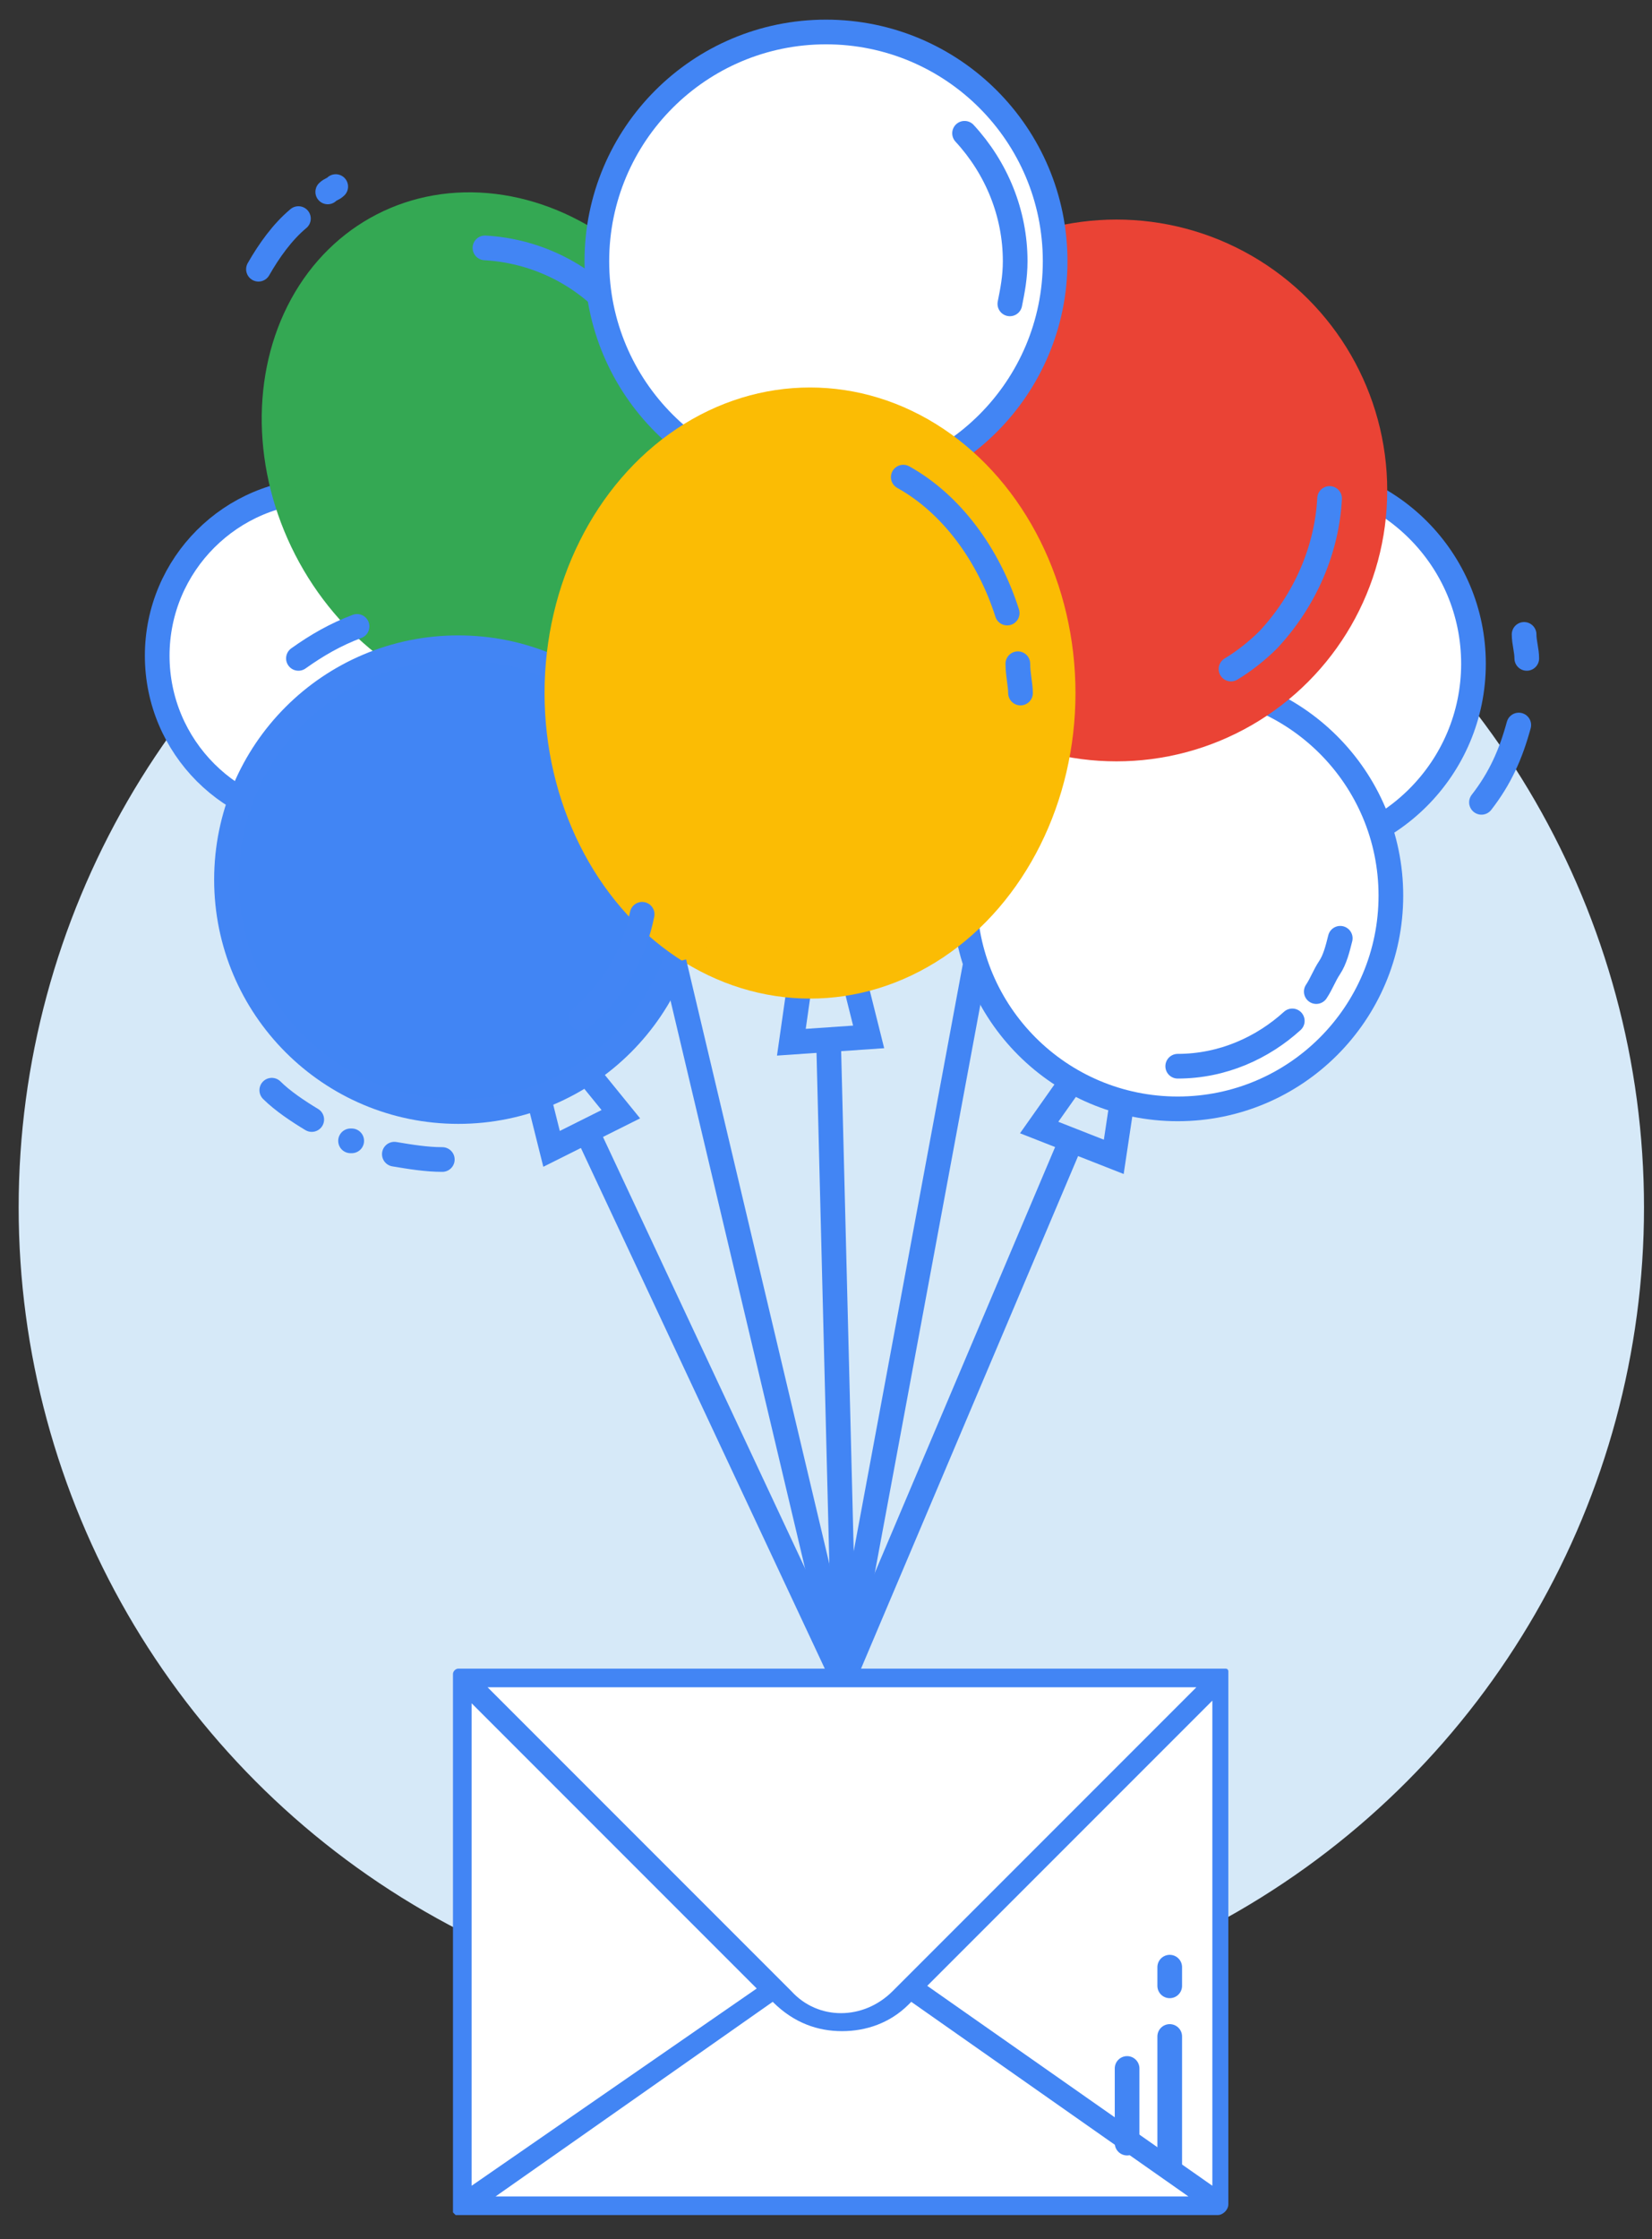 <?xml version="1.0" encoding="UTF-8"?>
<svg width="62px" height="84px" viewBox="0 0 62 84" version="1.1" xmlns="http://www.w3.org/2000/svg" xmlns:xlink="http://www.w3.org/1999/xlink">
    <rect x="0" y="0" width="62" height="84" fill="#333333" stroke="none"/>
    <!-- Generator: Sketch 61 (89581) - https://sketch.com -->
    <title>teddi-mail</title>
    <desc>Created with Sketch.</desc>
    <g id="Page-1" stroke="none" stroke-width="1" fill="none" fill-rule="evenodd">
        <g id="teddi-mail" transform="translate(0, 1)">
            <circle id="Oval" fill="#D6E9F8" fill-rule="nonzero" cx="31.2" cy="44.3" r="30.5"></circle>
            <circle id="Oval" stroke="#4285F4" stroke-width="0.926" fill="#FFFFFF" fill-rule="nonzero" cx="12.1" cy="23.6" r="6.2"></circle>
            <ellipse id="Oval" stroke="#34A853" stroke-width="0.926" fill="#34A853" fill-rule="nonzero" transform="translate(18.697, 15.903) rotate(-27.193) translate(-18.697, -15.903) " cx="18.697" cy="15.903" rx="8.1" ry="9.5"></ellipse>
            <circle id="Oval" stroke="#4285F4" stroke-width="0.926" fill="#FFFFFF" fill-rule="nonzero" stroke-linecap="round" cx="48.2" cy="23.9" r="7.1"></circle>
            <path d="M16.6,42.5 C16,42.5 15.4,42.4 14.8,42.3" id="Path" stroke="#4285F4" stroke-width="0.926" stroke-linecap="round"></path>
            <path d="M11.7,41 C11.2,40.7 10.6,40.3 10.2,39.9" id="Path" stroke="#4285F4" stroke-width="0.926" stroke-linecap="round"></path>
            <path d="M13.2,41.8 C13.2,41.8 13.1,41.8 13.2,41.8" id="Path" stroke="#4285F4" stroke-width="0.926" stroke-linecap="round"></path>
            <path d="M11.2,23.7 C11.9,23.2 12.6,22.8 13.4,22.5" id="Path" stroke="#4285F4" stroke-width="0.926" stroke-linecap="round"></path>
            <polyline id="Path" stroke="#4285F4" stroke-width="0.926" points="22 39.2 23.3 40.8 20.7 42.1 20.2 40.1"></polyline>
            <polyline id="Path" stroke="#4285F4" stroke-width="0.926" points="42.1 40.4 41.8 42.4 39 41.3 40.2 39.6"></polyline>
            <path d="M12.3,6.2 C12.4,6.1 12.5,6.1 12.6,6" id="Path" stroke="#4285F4" stroke-width="0.926" stroke-linecap="round"></path>
            <path d="M9.7,9.1 C10.1,8.4 10.6,7.7 11.2,7.2" id="Path" stroke="#4285F4" stroke-width="0.926" stroke-linecap="round"></path>
            <path d="M18.2,8.3 C20,8.4 21.8,9.2 23.1,10.7" id="Path" stroke="#4285F4" stroke-width="0.926" stroke-linecap="round"></path>
            <path d="M57.2,22.8 C57.2,23.1 57.3,23.4 57.3,23.7" id="Path" stroke="#4285F4" stroke-width="0.926" stroke-linecap="round"></path>
            <path d="M57,26.2 C56.7,27.3 56.3,28.2 55.6,29.1" id="Path" stroke="#4285F4" stroke-width="0.926" stroke-linecap="round"></path>
            <circle id="Oval" stroke="#4285F4" stroke-width="0.926" fill="#FFFFFF" fill-rule="nonzero" cx="44.2" cy="32.6" r="8"></circle>
            <circle id="Oval" stroke="#EA4335" stroke-width="0.926" fill="#EA4335" fill-rule="nonzero" cx="41.9" cy="17.4" r="9.7"></circle>
            <circle id="Oval" stroke="#4285F4" stroke-width="0.926" fill="#4185F4" fill-rule="nonzero" cx="17.2" cy="32" r="8.7"></circle>
            <circle id="Oval" stroke="#4285F4" stroke-width="0.926" fill="#FFFFFF" fill-rule="nonzero" cx="31" cy="8.8" r="8.6"></circle>
            <path d="M49.9,17.7 C49.8,19.6 49,21.5 47.6,23 C47.2,23.4 46.7,23.8 46.2,24.1" id="Path" stroke="#4285F4" stroke-width="0.926" stroke-linecap="round"></path>
            <path d="M48.5,37.3 C47.4,38.3 45.9,39 44.2,39" id="Path" stroke="#4285F4" stroke-width="0.926" stroke-linecap="round"></path>
            <path d="M50.3,34.2 C50.2,34.6 50.1,35 49.9,35.3 C49.7,35.6 49.6,35.9 49.4,36.2" id="Path" stroke="#4285F4" stroke-width="0.926" stroke-linecap="round"></path>
            <path d="M36.2,4 C37.4,5.3 38.1,7 38.1,8.8 C38.1,9.4 38,9.9 37.9,10.4" id="Path" stroke="#4285F4" stroke-width="0.926" stroke-linecap="round"></path>
            <polyline id="Path" stroke="#4285F4" stroke-width="0.926" points="32.1 35.9 32.6 37.9 29.7 38.1 30 36"></polyline>
            <ellipse id="Oval" stroke="#FBBC04" stroke-width="0.926" fill="#FBBC04" fill-rule="nonzero" cx="30.4" cy="25" rx="9.5" ry="11"></ellipse>
            <path d="M38.2,23.9 C38.2,24.3 38.3,24.7 38.3,25" id="Path" stroke="#4285F4" stroke-width="0.926" stroke-linecap="round"></path>
            <path d="M33.9,16.9 C35.7,17.9 37.1,19.8 37.8,22" id="Path" stroke="#4285F4" stroke-width="0.926" stroke-linecap="round"></path>
            <line x1="22" y1="41.4" x2="31.7" y2="62.1" id="Path" stroke="#4285F4" stroke-width="0.926"></line>
            <line x1="25.3" y1="35.1" x2="31.7" y2="62.1" id="Path" stroke="#4285F4" stroke-width="0.926"></line>
            <line x1="31.1" y1="38.2" x2="31.7" y2="62.1" id="Path" stroke="#4285F4" stroke-width="0.926"></line>
            <line x1="36.6" y1="35.2" x2="31.6" y2="62.1" id="Path" stroke="#4285F4" stroke-width="0.926"></line>
            <line x1="40.2" y1="41.8" x2="31.6" y2="62.1" id="Path" stroke="#4285F4" stroke-width="0.926"></line>
            <rect id="Rectangle" fill="#FFFFFF" fill-rule="nonzero" x="17.2" y="62" width="28.5" height="19.7"></rect>
            <path d="M46,61.6 C46,61.6 45.9,61.6 45.8,61.6 L17.4,61.6 C17.4,61.6 17.3,61.6 17.2,61.6 C17.1,61.6 17,61.7 17,61.8 C17,61.8 17,61.9 17,62 L17,81.8 L17,81.8 C17,81.8 17,81.8 17,81.9 C17,81.9 17,81.9 17,82 L17,82 L17,82 L17.1,82.1 L17.1,82.1 C17.1,82.1 17.2,82.1 17.3,82.1 L45.7,82.1 C45.9,82.1 46.1,81.9 46.1,81.7 L46.1,61.9 C46.1,61.9 46.1,61.8 46.1,61.7 C46.1,61.7 46.1,61.6 46,61.6 Z M17.7,62.9 L28.4,73.6 L17.7,81 L17.7,62.9 Z M33.5,73.7 C32.4,74.8 30.7,74.8 29.7,73.7 L18.3,62.3 L44.9,62.3 L33.5,73.7 Z M29,74.1 L29,74.1 C29.8,74.9 30.7,75.2 31.6,75.2 C32.5,75.2 33.4,74.9 34.1,74.2 L34.2,74.1 L44.6,81.4 L18.6,81.4 L29,74.1 Z M45.5,81 L34.8,73.5 L45.5,62.8 L45.5,81 Z" id="Shape" fill="#4285F4" fill-rule="nonzero"></path>
            <line x1="42.3" y1="79.4" x2="42.3" y2="76.6" id="Path" stroke="#4285F4" stroke-width="0.926" stroke-linecap="round"></line>
            <line x1="43.9" y1="80.3" x2="43.9" y2="75.4" id="Path" stroke="#4285F4" stroke-width="0.926" stroke-linecap="round"></line>
            <line x1="43.9" y1="73.5" x2="43.9" y2="72.8" id="Path" stroke="#4285F4" stroke-width="0.926" stroke-linecap="round"></line>
            <path d="M24.1,33.3 C23.8,34.8 23,36.2 21.8,37.2" id="Path" stroke="#4285F4" stroke-width="0.926" stroke-linecap="round"></path>
        </g>
    </g>
</svg>